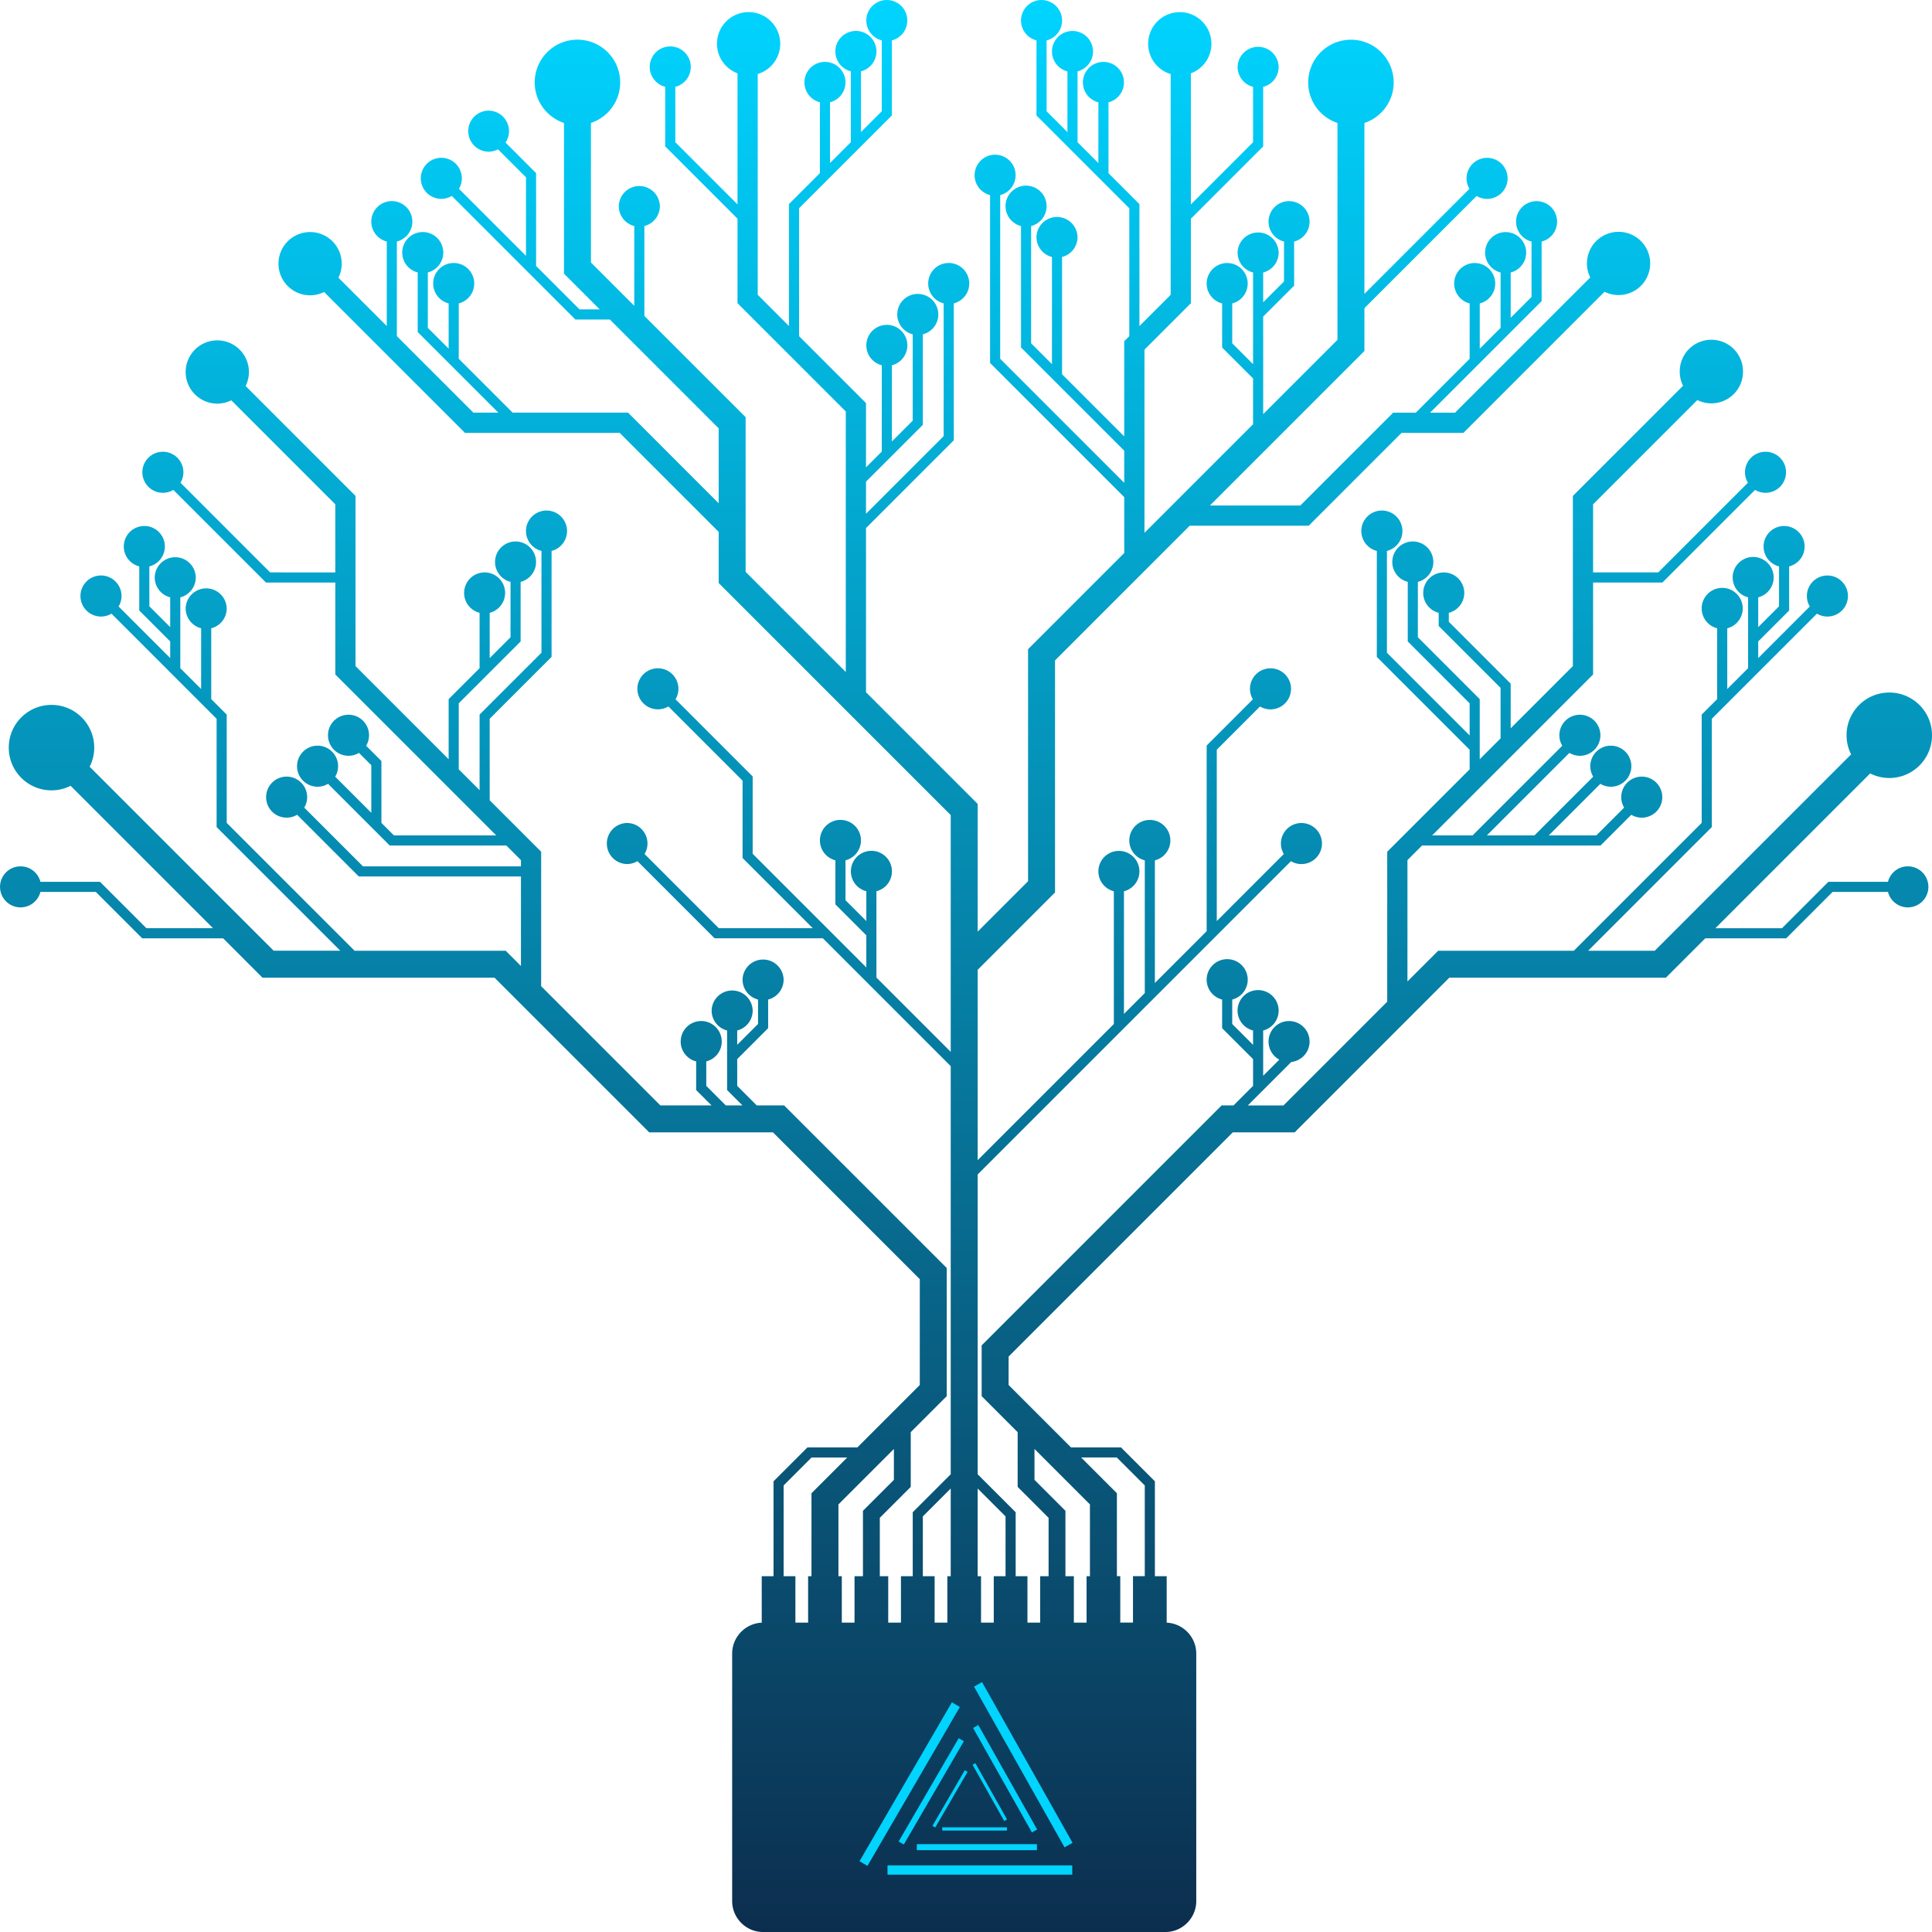 <svg width="500" height="500" viewBox="0 0 500 500" xmlns="http://www.w3.org/2000/svg"><defs><linearGradient id="a" x1="250" x2="250" y2="500" gradientUnits="userSpaceOnUse"><stop stop-color="#00d4ff" offset="0"/><stop stop-color="#0c2e4e" offset="1"/></linearGradient></defs><path d="M269.55 0a5.314 5.314 0 00-5.314 5.312 5.31 5.31 0 004.003 5.142v19.421l24.022 24.021v33.1l-1.31 1.307v24.641l-16.09-16.09V66.505a5.308 5.308 0 004.002-5.142h.001a5.313 5.313 0 00-10.624 0 5.31 5.31 0 004.006 5.142v27.732l-5.393-5.39v-30.35a5.306 5.306 0 004.003-5.142 5.31 5.31 0 00-10.623 0 5.31 5.31 0 004.003 5.143v31.43l26.716 26.717v8.311l-32.105-32.108V50.49a5.309 5.309 0 00-1.308-10.453 5.313 5.313 0 00-5.313 5.311 5.31 5.31 0 004.004 5.142v43.442l34.723 34.723v14.466l-24.892 24.892v60.054L253.02 241.11v-33.06l-28.897-28.898v-42.488l22.715-22.715V78.515a5.314 5.314 0 004.004-5.143 5.311 5.311 0 00-5.312-5.31 5.308 5.308 0 00-1.309 10.453v34.35l-20.099 20.098v-8.309l14.708-14.707V86.522a5.311 5.311 0 004.004-5.142 5.312 5.312 0 00-10.625 0 5.312 5.312 0 004.006 5.142l-.003 22.341-5.39 5.39V94.53a5.31 5.31 0 10-6.618-5.141 5.306 5.306 0 004.003 5.14v22.34l-4.085 4.084v-16.636L206.8 86.994V53.895l24.022-24.02V10.452A5.309 5.309 0 00229.514 0a5.313 5.313 0 00-5.313 5.311 5.311 5.311 0 004.006 5.142l-.003 18.337-5.391 5.391v-15.72a5.307 5.307 0 00-1.306-10.453 5.31 5.31 0 00-5.313 5.312 5.305 5.305 0 004.004 5.14v18.338l-5.392 5.392.001-6.85V26.47a5.308 5.308 0 004.002-5.143h.003a5.312 5.312 0 10-10.626 0 5.31 5.31 0 004.004 5.141v18.337l-8.005 8.007V84.38l-8.086-8.086V19.154a8.185 8.185 0 10-10.544-7.835c.002 3.507 2.209 6.489 5.31 7.655v33.918L174.772 36.8V22.467a5.306 5.306 0 004.002-5.141 5.31 5.31 0 10-10.623 0 5.31 5.31 0 004.005 5.14v15.42l18.709 18.709V78.46l28.025 28.025v67.436l-25.923-25.924v-40.034L166.765 81.76V58.499a5.31 5.31 0 004.004-5.142 5.313 5.313 0 00-10.624 0 5.309 5.309 0 004.003 5.142v20.647l-11.216-11.218V31.817c4.397-1.463 7.568-5.601 7.57-10.49-.002-6.107-4.949-11.056-11.058-11.057-6.11.002-11.057 4.95-11.058 11.058.002 4.889 3.174 9.028 7.571 10.49v38.998l9.258 9.257h-5.23L138.743 68.83V44.81l-7.91-7.911a5.312 5.312 0 00-4.414-8.267 5.312 5.312 0 00.001 10.623 5.29 5.29 0 002.464-.608l7.241 7.244v20.322l-17.35-17.35c.473-.795.75-1.72.75-2.712a5.308 5.308 0 00-5.311-5.312 5.31 5.31 0 00-5.312 5.312 5.313 5.313 0 005.312 5.311c.992 0 1.917-.277 2.712-.75l31.977 31.976h8.927l28.162 28.163v19.394l-23.455-23.455h-29.873l-13.939-13.942V78.515a5.311 5.311 0 004.004-5.143 5.311 5.311 0 00-5.312-5.31 5.308 5.308 0 00-1.308 10.453v11.718l-5.39-5.391V70.509a5.31 5.31 0 004.003-5.141 5.316 5.316 0 00-5.313-5.313 5.314 5.314 0 00-5.312 5.313 5.31 5.31 0 004.004 5.14v15.416l8.39 8.392 12.476 12.473h-6.463l-19.795-19.794V62.502a5.312 5.312 0 004.006-5.143 5.312 5.312 0 10-10.624 0 5.311 5.311 0 004.005 5.143V84.38L87.583 71.868a8.139 8.139 0 00.855-3.629 8.183 8.183 0 00-8.184-8.184 8.185 8.185 0 100 16.37 8.123 8.123 0 003.627-.857l36.454 36.454h40.037l25.62 25.62.001 13.245 60.053 60.05v61.279l-19.224-19.224-.003-12.013V230.65a5.308 5.308 0 00-1.308-10.456 5.31 5.31 0 00-1.306 10.455v7.715l-5.39-5.39v-10.331a5.307 5.307 0 004.001-5.143 5.313 5.313 0 00-5.31-5.312 5.315 5.315 0 00-5.313 5.312 5.31 5.31 0 004.005 5.143v11.412l8.005 8.006.001 8.312-29.412-29.412v-20.017l-19.967-19.968c.474-.795.75-1.72.75-2.712a5.31 5.31 0 00-5.311-5.31 5.31 5.31 0 100 10.622c.992 0 1.918-.276 2.712-.75l19.2 19.202v20.016l18.17 18.17h-24.328l-19.202-19.201c.474-.795.75-1.72.75-2.713a5.31 5.31 0 00-5.31-5.309 5.312 5.312 0 000 10.622c.992 0 1.918-.278 2.712-.751l19.966 19.968h28.027l33.086 33.085v105.62l-9.832 9.829v16.557h-3.05v12.013h-3.292v-12.013h-2.18V392.81l8.007-8.007V370.64l.286-.286 9.03-9.029V328.16l-42.08-42.076h-7.085l-5.061-5.063v-6.923l8.004-8.006v-7.41a5.313 5.313 0 004.006-5.143 5.313 5.313 0 00-10.624 0 5.31 5.31 0 004.003 5.142v6.326l-5.39 5.392v-3.711a5.307 5.307 0 004.003-5.142 5.312 5.312 0 00-10.622 0 5.306 5.306 0 004.002 5.142v15.418l3.977 3.978h-4.307l-5.06-5.063v-6.326a5.305 5.305 0 004.002-5.141 5.311 5.311 0 10-10.622 0 5.307 5.307 0 004.003 5.14v7.41l3.979 3.98h-13.237l-30.857-30.857v-34.8l-13.317-13.318-.003-21.087 16.016-16.016v-27.428a5.31 5.31 0 004.005-5.14 5.312 5.312 0 00-10.626 0 5.31 5.31 0 004.005 5.14v26.347l-16.014 16.011v19.556l-5.392-5.39v-17.087l16.014-16.012v-15.417a5.309 5.309 0 00-1.306-10.453 5.313 5.313 0 00-5.314 5.31 5.311 5.311 0 004.006 5.143l-.003 14.334-5.392 5.392v-11.718a5.31 5.31 0 00-1.306-10.455 5.31 5.31 0 00-5.31 5.312 5.307 5.307 0 004.002 5.142v14.333l-8.008 8.007v15.552l-24.1-24.101v-44.04L63.562 99.9a8.157 8.157 0 00.857-3.63 8.185 8.185 0 00-8.186-8.184 8.185 8.185 0 100 16.37 8.138 8.138 0 003.628-.856l26.914 26.913v17.627H69.917l-23.204-23.204c.474-.795.75-1.72.75-2.712a5.31 5.31 0 10-5.311 5.31c.992 0 1.918-.277 2.711-.75l23.97 23.973h17.944v23.797l41.646 41.646h-26.476l-3.238-3.239v-16.012l-3.953-3.953a5.28 5.28 0 00.75-2.712c0-2.934-2.378-5.31-5.312-5.31s-5.312 2.376-5.312 5.31a5.312 5.312 0 005.312 5.312c.992 0 1.917-.278 2.712-.751l3.187 3.189v12.311l-9.344-9.343c.472-.794.75-1.718.75-2.71a5.312 5.312 0 10-5.312 5.312 5.29 5.29 0 002.71-.752l15.965 15.964h30.178l3.78 3.78v1.612H93.94L78.742 209.01c.473-.793.75-1.719.75-2.711a5.312 5.312 0 10-5.31 5.311c.992 0 1.916-.277 2.711-.75l15.962 15.966h41.966v23.171l-3.947-3.948H91.76l-33.085-33.086v-28.027l-4.005-4.003v-18.337a5.305 5.305 0 004.002-5.141 5.312 5.312 0 00-10.621 0 5.305 5.305 0 004.003 5.14v15.722l-5.39-5.39v-18.338a5.31 5.31 0 004.003-5.142h-.001a5.312 5.312 0 00-10.623 0 5.313 5.313 0 004.005 5.142v7.715l-5.393-5.392V146.58a5.307 5.307 0 00-1.307-10.453 5.311 5.311 0 00-5.311 5.312 5.31 5.31 0 004.003 5.14v11.414L44.046 166v4.307l-13.347-13.347c.473-.795.751-1.72.751-2.712a5.313 5.313 0 10-5.313 5.313 5.301 5.301 0 002.713-.751l27.208 27.208v28.024l32.002 32.004H70.82l-47.613-47.613a11.008 11.008 0 001.18-4.948c-.002-6.109-4.95-11.058-11.06-11.06-6.109.002-11.057 4.95-11.058 11.06.002 6.108 4.95 11.057 11.058 11.058 1.781 0 3.457-.432 4.947-1.179l36.854 36.855H37.89l-12.01-12.01H10.463a5.309 5.309 0 00-10.454 1.307 5.313 5.313 0 005.312 5.313 5.311 5.311 0 005.142-4.005h14.333l12.009 12.012h20.94l10.187 10.187h60.054l40.034 40.036h32.03l37.99 37.991v27.387L221.89 374.59h-12.93l-8.773 8.771v24.564h-3.053v12.013h.357c-4.403 0-8.008 3.603-8.008 8.007V492c0 4.403 3.605 8.008 8.008 8.008h104.09c4.405 0 8.009-3.605 8.009-8.008v-64.056c0-4.404-3.604-8.007-8.009-8.007h.357v-12.013h-3.053v-24.564l-8.77-8.77H277.18l-9.167-9.168-6.984-6.986v-7.367l58.008-58.01h16.015l40.034-40.037h56.05l10.188-10.185h20.938l12.012-12.012h14.334a5.312 5.312 0 005.143 4.005 5.311 5.311 0 100-10.623 5.308 5.308 0 00-5.143 4.002h-15.42l-12.008 12.012h-17.238L484 200.164c1.49.747 3.165 1.179 4.946 1.18 6.11-.003 11.056-4.951 11.06-11.058-.003-6.11-4.95-11.057-11.06-11.061-6.109.003-11.057 4.95-11.06 11.06a11.03 11.03 0 001.18 4.949l-50.818 50.815H411.01l32.002-32.002v-28.024l27.21-27.21a5.277 5.277 0 002.71.75 5.314 5.314 0 005.313-5.31 5.316 5.316 0 00-5.312-5.313 5.315 5.315 0 00-5.313 5.312c0 .992.277 1.918.751 2.713l-13.349 13.349v-4.31l8.008-8.007v-11.415a5.311 5.311 0 004.004-5.14 5.31 5.31 0 10-10.623 0 5.308 5.308 0 004.003 5.14v10.331l-5.392 5.392v-7.716a5.307 5.307 0 00-1.307-10.451 5.308 5.308 0 00-1.308 10.451v10.33l-.003.003v8.008l-5.39 5.39v-15.721a5.308 5.308 0 00-1.307-10.454 5.312 5.312 0 00-5.312 5.312 5.31 5.31 0 004.003 5.142v18.338l-4.003 4.003v28.024L407.31 246.05h-35.113l-7.95 7.95v-31.405l3.777-3.776h46.195l7.957-7.957c.795.472 1.72.75 2.713.75a5.31 5.31 0 005.309-5.313 5.309 5.309 0 00-5.31-5.31 5.31 5.31 0 00-5.312 5.31c0 .993.276 1.917.75 2.712l-7.192 7.19h-12.313l13.35-13.346c.793.472 1.717.75 2.71.75a5.312 5.312 0 10-5.313-5.313c.002.993.278 1.919.751 2.712l-15.2 15.198h-12.315l21.357-21.357c.796.474 1.72.752 2.713.753a5.311 5.311 0 10-5.312-5.314c0 .992.279 1.918.75 2.711l-23.205 23.207h-10.466l41.651-41.65v-23.795h17.941l23.97-23.972c.796.474 1.721.75 2.714.75a5.308 5.308 0 005.31-5.31 5.307 5.307 0 00-5.31-5.31 5.31 5.31 0 00-5.312 5.31c0 .992.277 1.916.75 2.712l-23.207 23.203H412.29v-17.625l26.984-26.984a8.151 8.151 0 003.628.856 8.187 8.187 0 008.185-8.185 8.185 8.185 0 10-16.369 0c0 1.305.314 2.534.855 3.629l-28.516 28.517v44.039l-16.095 16.095v-11.55l-16.012-16.015v-2.322a5.311 5.311 0 004.002-5.142 5.31 5.31 0 00-5.31-5.31 5.31 5.31 0 00-5.313 5.31 5.31 5.31 0 004.003 5.143v3.407l16.014 16.012v13.083l-5.392 5.39v-15.552l-16.012-16.016.001-14.332a5.312 5.312 0 004.004-5.143 5.312 5.312 0 00-10.625 0 5.31 5.31 0 004.004 5.143v15.415l16.014 16.015v8.31l-21.403-21.402V142.58a5.307 5.307 0 00-1.31-10.453 5.307 5.307 0 00-1.307 10.453v27.428l24.02 24.02v5.077l-21.328 21.324v38.803l-26.85 26.854h-9.23l3.593-3.594 7.656-7.656a5.311 5.311 0 004.737-5.28 5.308 5.308 0 00-5.31-5.31 5.311 5.311 0 00-2.522 9.985l-4.177 4.177V266.69a5.312 5.312 0 004.002-5.143 5.315 5.315 0 00-5.312-5.312 5.308 5.308 0 00-1.308 10.455v3.712l-5.393-5.393.003-6.326a5.307 5.307 0 00-1.307-10.453 5.312 5.312 0 00-5.314 5.31 5.308 5.308 0 004.006 5.143v7.41l8.006 8.008v6.922l-5.061 5.062h-3.083l-62.096 62.097v13.144l9.028 9.03.287.287v14.163l8.008 8.008v15.111h-2.18v12.013h-3.292v-12.013h-3.051V391.37l-9.832-9.83v-77.591l61.879-61.876 19.2-19.202c.795.472 1.72.75 2.712.75a5.31 5.31 0 005.31-5.312 5.311 5.311 0 00-10.622 0 5.29 5.29 0 00.75 2.71l-17.35 17.353V194.03l11.194-11.194c.793.473 1.72.75 2.711.75a5.313 5.313 0 10-5.312-5.312c0 .992.276 1.918.75 2.713l-11.96 11.958v48.044l-13.398 13.399v-31.736a5.308 5.308 0 00-1.306-10.453 5.307 5.307 0 00-1.308 10.453v34.35l-5.39 5.392V230.66c2.299-.583 4-2.66 4.001-5.141a5.31 5.31 0 10-10.622 0 5.307 5.307 0 004.004 5.14v34.353l-35.241 35.24v-49.267l20.017-20.017v-60.055l34.86-34.86h30.797l24.023-24.021h16.012l36.524-36.524a8.162 8.162 0 003.63.856 8.185 8.185 0 10-8.187-8.185 8.156 8.156 0 00.858 3.629L376.565 106.8h-6.46l20.863-20.862 8.005-8.008V62.513a5.306 5.306 0 004.004-5.143 5.31 5.31 0 10-10.62 0 5.308 5.308 0 004.001 5.143v14.334l-5.39 5.389V70.518a5.314 5.314 0 004.004-5.142 5.315 5.315 0 00-5.314-5.31 5.311 5.311 0 00-5.311 5.31 5.31 5.31 0 004.003 5.142v14.336l-5.39 5.39V78.526a5.308 5.308 0 00-1.307-10.453 5.312 5.312 0 00-5.313 5.311 5.31 5.31 0 004.003 5.142V92.86l-13.942 13.94h-5.85l-24.022 24.02h-23.398l39.98-39.979v-11.09l29.033-29.03a5.27 5.27 0 002.71.75 5.313 5.313 0 005.314-5.312 5.314 5.314 0 00-5.315-5.31 5.309 5.309 0 00-5.309 5.31c0 .991.276 1.916.75 2.71L353.11 76.053V31.826c4.397-1.462 7.57-5.599 7.572-10.488-.002-6.11-4.952-11.057-11.058-11.058-6.11.002-11.056 4.95-11.06 11.058.003 4.887 3.174 9.025 7.57 10.488v56.127l-19.223 19.224V81.93l8.006-8.005V62.512a5.31 5.31 0 004.004-5.142 5.312 5.312 0 00-10.624 0 5.309 5.309 0 004.005 5.142l-.003 10.331-5.388 5.389v-7.713a5.311 5.311 0 004.003-5.142 5.313 5.313 0 00-10.624 0 5.31 5.31 0 004.003 5.142v23.726l-5.39-5.389v-10.33a5.308 5.308 0 00-1.31-10.452 5.31 5.31 0 00-5.312 5.31 5.311 5.311 0 004.005 5.142v11.412l8.007 8.007v11.85l-28.104 28.103V90.481l12.01-12.01V56.606l18.712-18.713V22.475a5.31 5.31 0 004.003-5.142 5.313 5.313 0 00-10.624 0 5.31 5.31 0 004.003 5.143V36.81L308.2 52.903V18.984c3.102-1.164 5.312-4.147 5.312-7.655 0-4.521-3.66-8.185-8.185-8.187a8.189 8.189 0 00-8.186 8.187 8.187 8.187 0 005.827 7.835v57.139l-8.086 8.084V52.822l-8.007-8.005v-1.823l.001-7.645c-.002-1.685 0-3.27 0-4.662v-4.208a5.313 5.313 0 004.003-5.144 5.312 5.312 0 00-10.624 0 5.31 5.31 0 004.005 5.144V42.2l-5.393-5.392v-1.82l.001-7.647V18.47a5.309 5.309 0 004.005-5.14 5.311 5.311 0 10-10.624 0 5.31 5.31 0 004.003 5.14v15.72l-5.392-5.39V10.463a5.31 5.31 0 004.005-5.143 5.314 5.314 0 00-5.31-5.311zm-38.212 374.99v8l-8.008 8.006v16.918h-2.179v12.013h-3.292v-12.013h-.873V389.34zm36.386 0l14.351 14.35v18.574h-.872v12.013h-3.29v-12.013h-2.18v-16.918l-8.009-8.007zm21.299 2.203l7.242 7.241v23.48h-3.05v12.013h-3.291v-12.013h-.872v-21.463l-9.257-9.257zm-78.986.003h9.231l-9.257 9.257v21.462h-.872v12.013h-3.291v-12.013h-3.051v-23.478zm36.007 8.032v22.687h-.87v12.013h-3.293v-12.013h-3.051l-.001-15.473zm6.975 0l7.215 7.215v15.472h-3.051v12.013h-3.293v-12.013h-.871z" fill="url(#a)"/><path d="M259.89 471.27l-8.2-14.559.73-.41 8.199 14.559zm-18.572 1.258l8.367-14.392.724.42-8.368 14.393zm19.271 1.214h-16.734v-.836h16.734zm6.469.493l-15.228-27.038 1.354-.763 15.228 27.038zm-34.491 2.336l15.539-26.727 1.343.78-15.539 26.728zm35.79 2.255h-31.078v-1.554h31.078zm7.144-.734l-23.428-41.597 2.083-1.173 23.428 41.597zm-53.064 3.594l23.906-41.12 2.067 1.203-23.906 41.119zm55.061 3.47h-47.812v-2.39h47.812z" fill="#00d4ff"/></svg>